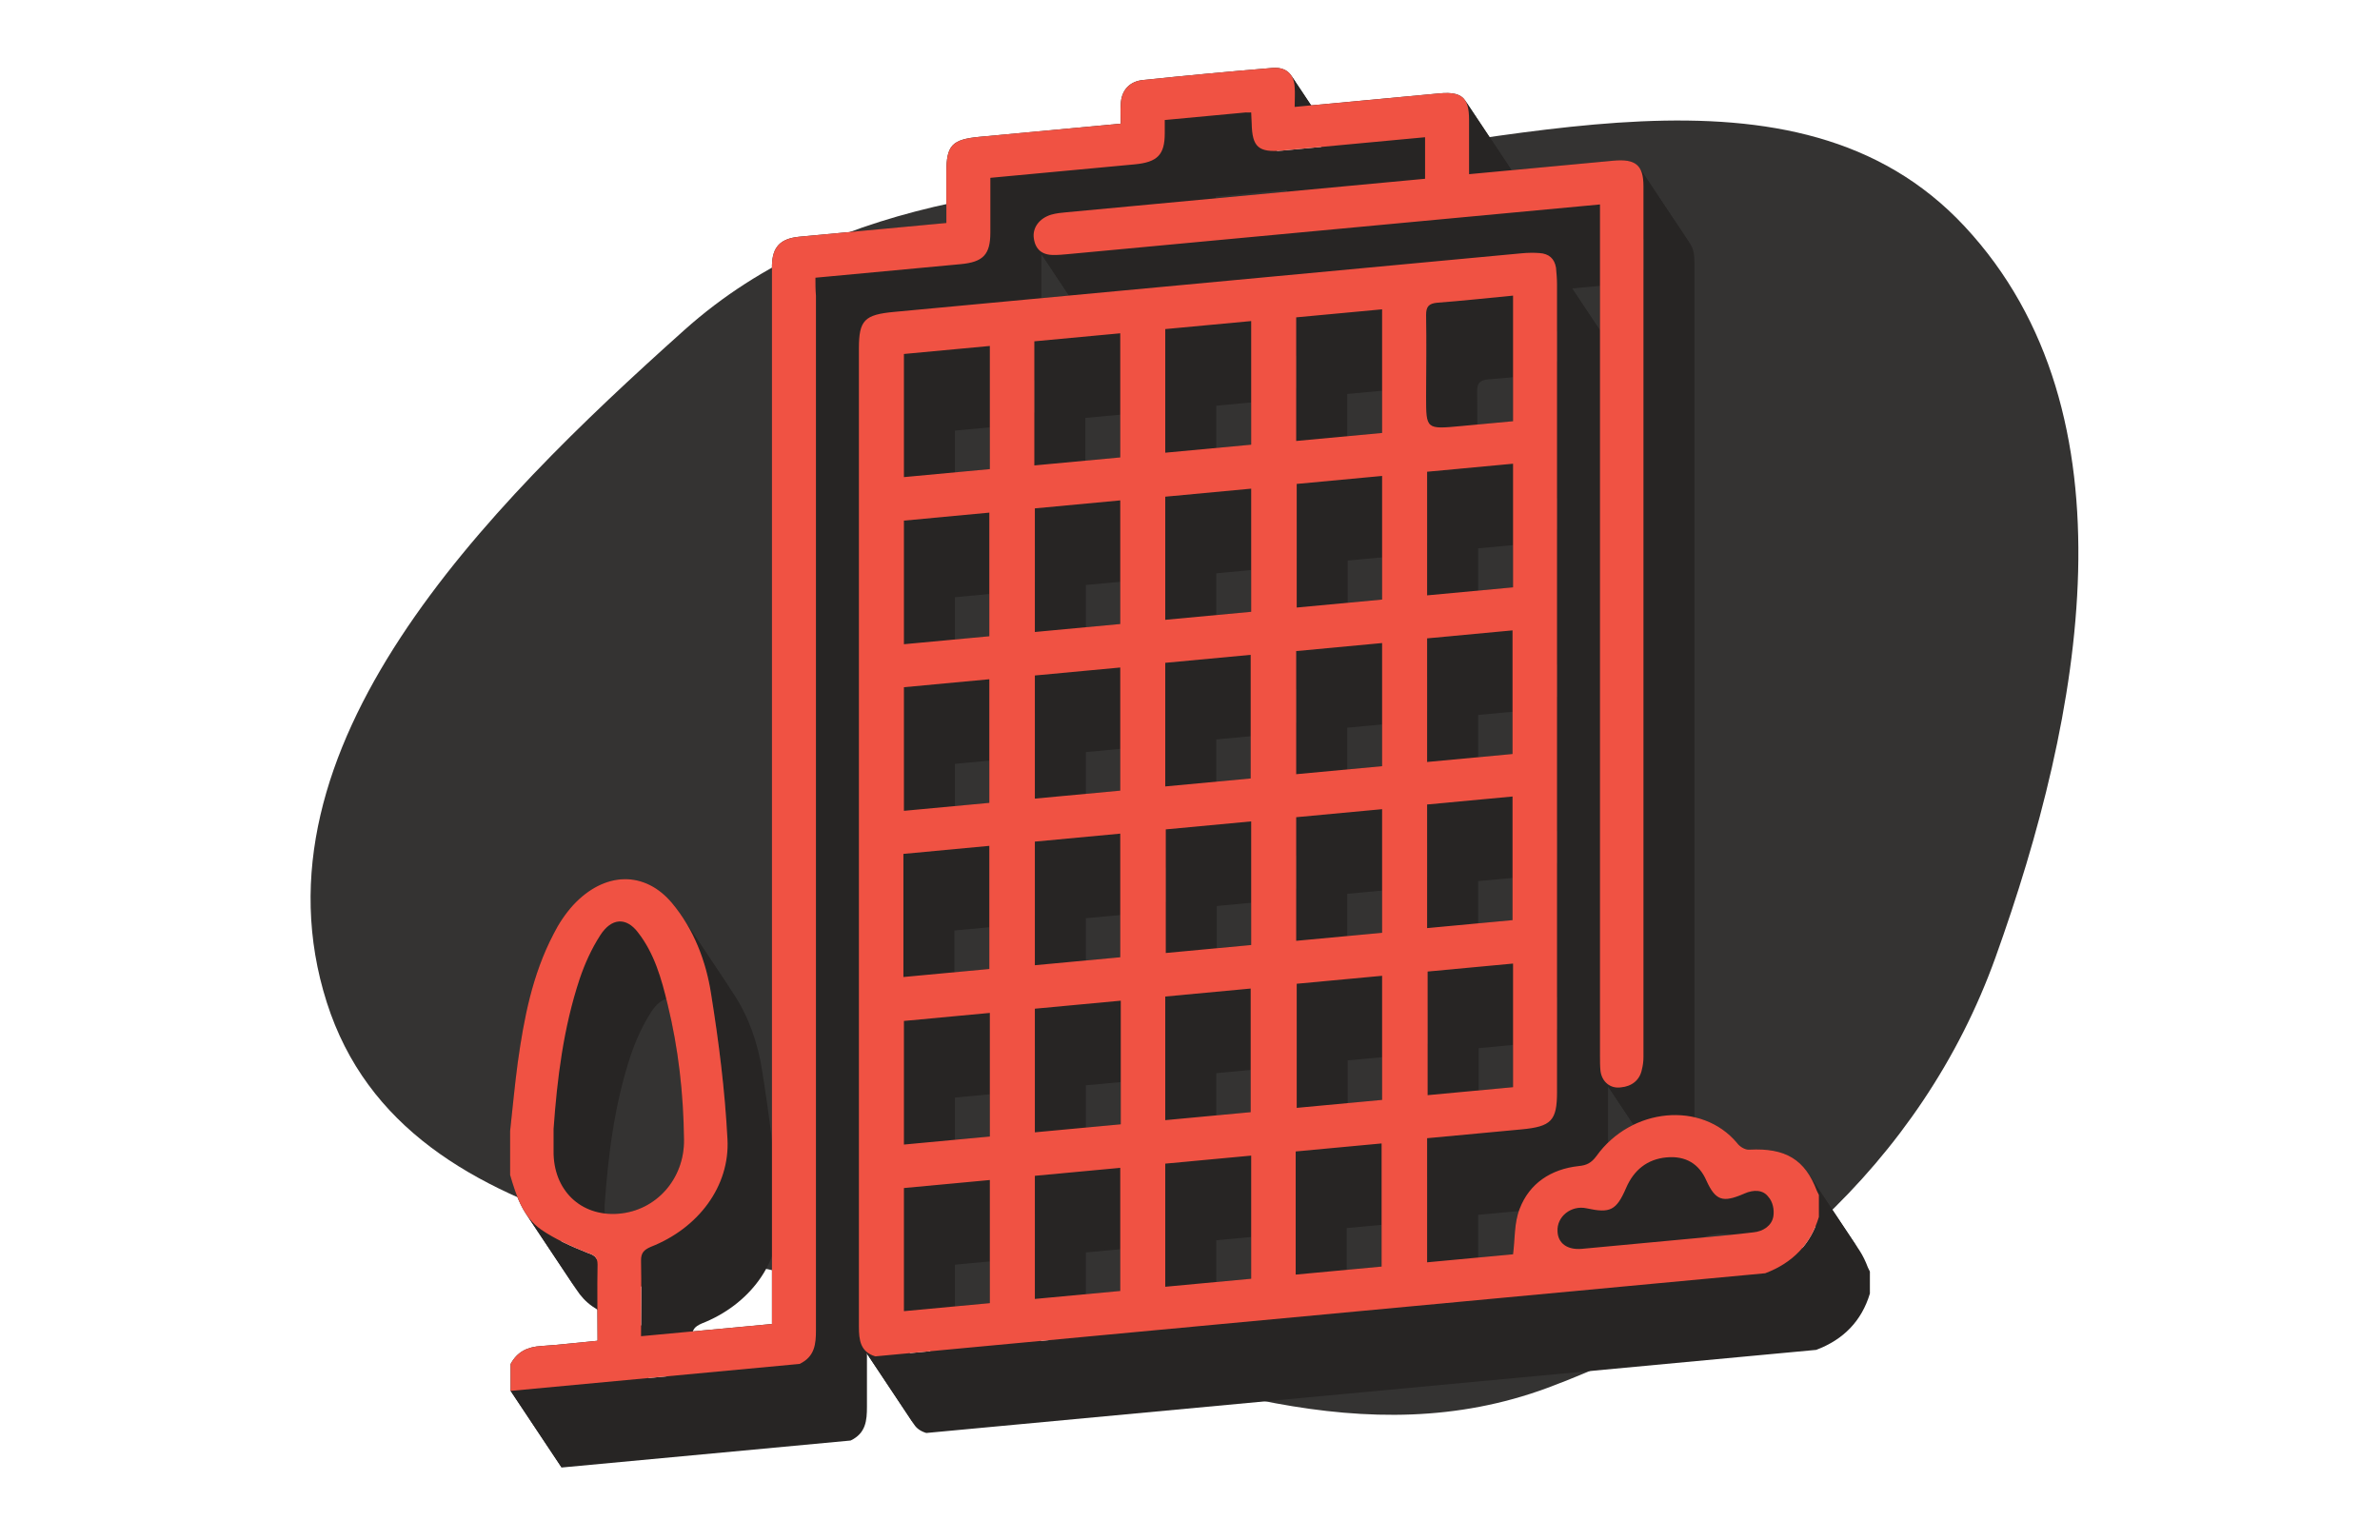 <svg width="170" height="110" viewBox="0 0 170 110" fill="none" xmlns="http://www.w3.org/2000/svg">
<path fill-rule="evenodd" clip-rule="evenodd" d="M89.957 11.978C107.624 10.546 128.235 3.193 140.327 16.171C152.818 29.577 148.729 51.152 142.533 68.406C137.27 83.064 125.119 93.759 110.526 99.158C97.619 103.933 84.669 98.813 71.547 94.668C53.681 89.023 29.042 89.483 23.342 71.614C17.545 53.438 34.668 36.304 48.874 23.586C60.034 13.595 75.035 13.188 89.957 11.978Z" fill="#343332"/>
<path fill-rule="evenodd" clip-rule="evenodd" d="M129.199 83.898C128.33 82.546 127.027 82.026 124.952 82.136C124.66 82.163 124.258 81.921 124.075 81.659C121.554 78.648 116.513 79.119 114.029 82.597C113.664 83.085 113.335 83.256 112.75 83.31C110.778 83.529 109.243 84.546 108.549 86.356C108.147 87.371 108.22 88.481 108.074 89.612C106.175 89.789 104.056 89.987 101.937 90.185L105.58 95.659C107.699 95.461 109.818 95.263 111.718 95.086C111.864 93.955 111.791 92.845 112.193 91.83C112.887 90.019 114.421 89.004 116.394 88.784C116.978 88.73 117.307 88.559 117.672 88.072C120.156 84.593 125.198 84.122 127.719 87.133C127.901 87.395 128.303 87.637 128.595 87.61C130.67 87.5 131.974 88.02 132.842 89.373L129.199 83.898Z" fill="#272524"/>
<path fill-rule="evenodd" clip-rule="evenodd" d="M101.937 90.185C101.937 87.218 101.937 84.285 101.937 81.318C104.239 81.103 106.467 80.895 108.659 80.69C110.814 80.489 111.216 80.068 111.216 78.008C111.216 58.774 111.216 39.574 111.216 20.339C111.216 19.92 111.18 19.54 111.143 19.124C111.108 18.915 111.043 18.738 110.949 18.591L114.593 24.066C114.686 24.212 114.751 24.389 114.786 24.598C114.823 25.014 114.859 25.394 114.859 25.813C114.859 45.048 114.859 64.248 114.859 83.482C114.859 85.541 114.458 85.963 112.302 86.164C110.11 86.369 107.882 86.577 105.58 86.792C105.58 89.759 105.58 92.692 105.58 95.659L101.937 90.185Z" fill="#272524"/>
<path fill-rule="evenodd" clip-rule="evenodd" d="M110.949 18.591C110.75 18.281 110.421 18.111 109.974 18.081C109.572 18.049 109.134 18.055 108.696 18.096C93.754 19.492 78.813 20.887 63.871 22.283C61.753 22.481 61.351 22.867 61.351 24.892C61.351 32.572 61.351 40.252 61.351 47.931C61.351 63.536 61.351 79.174 61.351 94.779C61.351 95.365 61.39 95.898 61.651 96.299L65.294 101.773C65.034 101.372 64.994 100.839 64.994 100.253C64.994 84.648 64.994 69.01 64.994 53.406C64.994 45.726 64.994 38.046 64.994 30.366C64.994 28.341 65.396 27.955 67.515 27.757C82.456 26.361 97.398 24.966 112.339 23.57C112.777 23.529 113.216 23.523 113.618 23.555C114.065 23.585 114.394 23.755 114.593 24.066L110.949 18.591Z" fill="#272524"/>
<path fill-rule="evenodd" clip-rule="evenodd" d="M61.651 96.299C61.824 96.567 62.096 96.776 62.52 96.904C83.708 94.925 104.896 92.946 126.085 90.967C128.057 90.224 129.336 88.883 129.921 86.943C129.921 86.419 129.921 85.896 129.921 85.372C129.884 85.271 129.811 85.173 129.774 85.072C129.606 84.626 129.416 84.237 129.199 83.898L132.843 89.373C133.06 89.71 133.25 90.1 133.418 90.546C133.454 90.647 133.527 90.745 133.564 90.846C133.564 91.37 133.564 91.893 133.564 92.417C132.979 94.357 131.701 95.698 129.728 96.441C108.54 98.42 87.351 100.399 66.163 102.378C65.739 102.25 65.468 102.041 65.294 101.773L61.651 96.299Z" fill="#272524"/>
<path fill-rule="evenodd" clip-rule="evenodd" d="M98.723 22.1C98.723 25.067 98.723 27.964 98.723 30.932C96.677 31.123 94.631 31.314 92.585 31.505L96.229 36.979C98.274 36.788 100.32 36.597 102.366 36.406C102.366 33.438 102.366 30.541 102.366 27.574L98.723 22.1Z" fill="#272524"/>
<path fill-rule="evenodd" clip-rule="evenodd" d="M92.585 31.505C92.585 28.538 92.585 25.64 92.585 22.673C94.595 22.485 96.604 22.298 98.723 22.1L102.366 27.574C100.247 27.772 98.238 27.959 96.229 28.147C96.229 31.114 96.229 34.012 96.229 36.979L92.585 31.505Z" fill="#272524"/>
<path fill-rule="evenodd" clip-rule="evenodd" d="M98.722 34.003C98.722 36.971 98.722 39.868 98.722 42.835C96.677 43.026 94.668 43.214 92.622 43.405L96.265 48.879C98.311 48.688 100.32 48.5 102.366 48.309C102.366 45.342 102.366 42.445 102.366 39.477L98.722 34.003Z" fill="#272524"/>
<path fill-rule="evenodd" clip-rule="evenodd" d="M92.622 43.405C92.622 40.473 92.622 37.54 92.622 34.573C94.668 34.382 96.677 34.194 98.722 34.003L102.366 39.477C100.32 39.669 98.311 39.856 96.265 40.047C96.265 43.014 96.265 45.947 96.265 48.879L92.622 43.405Z" fill="#272524"/>
<path fill-rule="evenodd" clip-rule="evenodd" d="M73.918 57.056C73.918 54.158 73.918 51.226 73.918 48.259C75.927 48.071 77.936 47.884 80.018 47.689L83.662 53.163C81.579 53.358 79.57 53.545 77.561 53.733C77.561 56.7 77.561 59.632 77.561 62.53L73.918 57.056Z" fill="#272524"/>
<path fill-rule="evenodd" clip-rule="evenodd" d="M80.018 47.689C80.018 50.656 80.018 53.554 80.018 56.486C78.009 56.674 76 56.861 73.918 57.056L77.561 62.53C79.643 62.335 81.652 62.148 83.662 61.96C83.662 59.028 83.662 56.13 83.662 53.163L80.018 47.689Z" fill="#272524"/>
<path fill-rule="evenodd" clip-rule="evenodd" d="M80.018 59.558C80.018 62.49 80.018 65.423 80.018 68.39C77.973 68.581 75.963 68.769 73.918 68.96L77.561 74.434C79.607 74.243 81.616 74.055 83.662 73.864C83.662 70.897 83.662 67.964 83.662 65.032L80.018 59.558Z" fill="#272524"/>
<path fill-rule="evenodd" clip-rule="evenodd" d="M73.918 68.96C73.918 65.992 73.918 63.095 73.918 60.128C75.963 59.937 77.936 59.752 80.018 59.558L83.662 65.032C81.579 65.226 79.607 65.411 77.561 65.602C77.561 68.569 77.561 71.466 77.561 74.434L73.918 68.96Z" fill="#272524"/>
<path fill-rule="evenodd" clip-rule="evenodd" d="M73.918 45.152C73.918 42.255 73.918 39.322 73.918 36.32C75.963 36.129 77.936 35.945 80.018 35.75L83.662 41.224C81.579 41.419 79.607 41.603 77.561 41.794C77.561 44.796 77.561 47.729 77.561 50.626L73.918 45.152Z" fill="#272524"/>
<path fill-rule="evenodd" clip-rule="evenodd" d="M80.018 35.75C80.018 38.683 80.018 41.615 80.018 44.582C78.009 44.77 76 44.958 73.918 45.152L77.561 50.626C79.643 50.432 81.652 50.244 83.662 50.056C83.662 47.089 83.662 44.157 83.662 41.224L80.018 35.75Z" fill="#272524"/>
<path fill-rule="evenodd" clip-rule="evenodd" d="M70.666 36.624C70.666 39.556 70.666 42.453 70.666 45.456C68.621 45.647 66.611 45.834 64.566 46.025L68.209 51.499C70.255 51.308 72.264 51.121 74.31 50.93C74.31 47.928 74.31 45.03 74.31 42.098L70.666 36.624Z" fill="#272524"/>
<path fill-rule="evenodd" clip-rule="evenodd" d="M64.566 46.025C64.566 43.093 64.566 40.161 64.566 37.194C66.611 37.002 68.621 36.815 70.666 36.624L74.31 42.098C72.264 42.289 70.255 42.477 68.209 42.668C68.209 45.635 68.209 48.567 68.209 51.499L64.566 46.025Z" fill="#272524"/>
<path fill-rule="evenodd" clip-rule="evenodd" d="M70.703 72.367C70.703 75.334 70.703 78.231 70.703 81.198C68.621 81.393 66.648 81.577 64.566 81.772L68.209 87.246C70.291 87.051 72.264 86.867 74.346 86.672C74.346 83.705 74.346 80.808 74.346 77.841L70.703 72.367Z" fill="#272524"/>
<path fill-rule="evenodd" clip-rule="evenodd" d="M64.566 81.772C64.566 78.805 64.566 75.907 64.566 72.94C66.611 72.749 68.621 72.561 70.703 72.367L74.346 77.841C72.264 78.035 70.255 78.223 68.209 78.414C68.209 81.381 68.209 84.278 68.209 87.246L64.566 81.772Z" fill="#272524"/>
<path fill-rule="evenodd" clip-rule="evenodd" d="M70.666 48.528C70.666 51.53 70.666 54.392 70.666 57.359C68.621 57.551 66.611 57.738 64.566 57.929L68.209 63.403C70.255 63.212 72.264 63.025 74.31 62.834C74.31 59.866 74.31 57.004 74.31 54.002L70.666 48.528Z" fill="#272524"/>
<path fill-rule="evenodd" clip-rule="evenodd" d="M64.566 57.929C64.566 54.997 64.566 52.1 64.566 49.097C66.575 48.91 68.621 48.719 70.666 48.528L74.31 54.002C72.264 54.193 70.218 54.384 68.209 54.572C68.209 57.574 68.209 60.471 68.209 63.403L64.566 57.929Z" fill="#272524"/>
<path fill-rule="evenodd" clip-rule="evenodd" d="M70.666 60.431C70.666 63.364 70.666 66.261 70.666 69.228C68.657 69.416 66.648 69.604 64.529 69.802L68.172 75.276C70.291 75.078 72.301 74.89 74.31 74.702C74.31 71.735 74.31 68.838 74.31 65.905L70.666 60.431Z" fill="#272524"/>
<path fill-rule="evenodd" clip-rule="evenodd" d="M64.529 69.802C64.529 66.869 64.529 63.972 64.529 61.005C66.575 60.814 68.584 60.626 70.666 60.431L74.31 65.905C72.228 66.1 70.218 66.288 68.172 66.479C68.172 69.446 68.172 72.343 68.172 75.276L64.529 69.802Z" fill="#272524"/>
<path fill-rule="evenodd" clip-rule="evenodd" d="M64.566 93.675C64.566 90.743 64.566 87.846 64.566 84.879C66.575 84.691 68.584 84.503 70.703 84.305L74.346 89.779C72.227 89.977 70.218 90.165 68.209 90.353C68.209 93.32 68.209 96.217 68.209 99.15L64.566 93.675Z" fill="#272524"/>
<path fill-rule="evenodd" clip-rule="evenodd" d="M70.703 84.305C70.703 87.238 70.703 90.135 70.703 93.102C68.657 93.293 66.611 93.484 64.566 93.675L68.209 99.15C70.255 98.958 72.3 98.767 74.346 98.576C74.346 95.609 74.346 92.712 74.346 89.779L70.703 84.305Z" fill="#272524"/>
<path fill-rule="evenodd" clip-rule="evenodd" d="M64.566 34.087C64.566 31.189 64.566 28.257 64.566 25.29C66.575 25.102 68.584 24.915 70.703 24.717L74.346 30.191C72.227 30.389 70.218 30.576 68.209 30.764C68.209 33.731 68.209 36.663 68.209 39.561L64.566 34.087Z" fill="#272524"/>
<path fill-rule="evenodd" clip-rule="evenodd" d="M70.703 24.717C70.703 27.684 70.703 30.547 70.703 33.514C68.657 33.705 66.648 33.892 64.566 34.087L68.209 39.561C70.291 39.367 72.3 39.179 74.346 38.988C74.346 36.02 74.346 33.158 74.346 30.191L70.703 24.717Z" fill="#272524"/>
<path fill-rule="evenodd" clip-rule="evenodd" d="M80.018 23.812C80.018 26.779 80.018 29.677 80.018 32.679C77.972 32.87 75.963 33.057 73.881 33.252L77.524 38.726C79.607 38.531 81.616 38.344 83.662 38.153C83.662 35.151 83.662 32.253 83.662 29.286L80.018 23.812Z" fill="#272524"/>
<path fill-rule="evenodd" clip-rule="evenodd" d="M73.881 33.252C73.881 30.285 73.881 27.387 73.881 24.385C75.963 24.191 77.972 24.003 80.018 23.812L83.662 29.286C81.616 29.477 79.607 29.665 77.524 29.859C77.524 32.861 77.524 35.759 77.524 38.726L73.881 33.252Z" fill="#272524"/>
<path fill-rule="evenodd" clip-rule="evenodd" d="M73.918 92.802C73.918 89.905 73.918 86.972 73.918 84.005C76 83.811 77.973 83.626 80.018 83.435L83.662 88.909C81.616 89.1 79.643 89.285 77.561 89.479C77.561 92.446 77.561 95.379 77.561 98.276L73.918 92.802Z" fill="#272524"/>
<path fill-rule="evenodd" clip-rule="evenodd" d="M80.018 83.435C80.018 86.368 80.018 89.265 80.018 92.232C78.009 92.42 76 92.608 73.918 92.802L77.561 98.276C79.643 98.082 81.652 97.894 83.662 97.706C83.662 94.739 83.662 91.842 83.662 88.909L80.018 83.435Z" fill="#272524"/>
<path fill-rule="evenodd" clip-rule="evenodd" d="M73.918 80.898C73.918 77.931 73.918 75.034 73.918 72.066C75.963 71.875 77.973 71.688 80.055 71.493L83.698 76.967C81.616 77.162 79.607 77.349 77.561 77.54C77.561 80.508 77.561 83.405 77.561 86.372L73.918 80.898Z" fill="#272524"/>
<path fill-rule="evenodd" clip-rule="evenodd" d="M80.055 71.493C80.055 74.46 80.055 77.358 80.055 80.325C78.009 80.516 76 80.704 73.918 80.898L77.561 86.372C79.643 86.178 81.652 85.99 83.698 85.799C83.698 82.832 83.698 79.934 83.698 76.967L80.055 71.493Z" fill="#272524"/>
<path fill-rule="evenodd" clip-rule="evenodd" d="M89.37 34.912C89.37 37.809 89.37 40.707 89.37 43.709C87.398 43.893 85.352 44.084 83.233 44.282L86.876 49.756C88.995 49.558 91.041 49.367 93.014 49.183C93.014 46.181 93.014 43.283 93.014 40.386L89.37 34.912Z" fill="#272524"/>
<path fill-rule="evenodd" clip-rule="evenodd" d="M83.233 44.282C83.233 41.315 83.233 38.452 83.233 35.485C85.242 35.297 87.288 35.106 89.37 34.912L93.014 40.386C90.931 40.58 88.886 40.772 86.876 40.959C86.876 43.926 86.876 46.789 86.876 49.756L83.233 44.282Z" fill="#272524"/>
<path fill-rule="evenodd" clip-rule="evenodd" d="M83.233 56.186C83.233 53.254 83.233 50.356 83.233 47.354C85.242 47.166 87.252 46.979 89.334 46.784L92.977 52.258C90.895 52.453 88.886 52.64 86.876 52.828C86.876 55.83 86.876 58.728 86.876 61.66L83.233 56.186Z" fill="#272524"/>
<path fill-rule="evenodd" clip-rule="evenodd" d="M89.334 46.784C89.334 49.716 89.334 52.614 89.334 55.616C87.288 55.807 85.315 55.991 83.233 56.186L86.876 61.66C88.959 61.465 90.931 61.281 92.977 61.09C92.977 58.088 92.977 55.19 92.977 52.258L89.334 46.784Z" fill="#272524"/>
<path fill-rule="evenodd" clip-rule="evenodd" d="M89.37 58.684C89.37 61.652 89.37 64.549 89.37 67.516C87.325 67.707 85.315 67.895 83.269 68.086L86.913 73.56C88.959 73.369 90.968 73.181 93.014 72.99C93.014 70.023 93.014 67.126 93.014 64.158L89.37 58.684Z" fill="#272524"/>
<path fill-rule="evenodd" clip-rule="evenodd" d="M83.269 68.086C83.269 65.154 83.269 62.221 83.269 59.254C85.279 59.067 87.288 58.879 89.37 58.684L93.014 64.158C90.931 64.353 88.922 64.541 86.913 64.728C86.913 67.695 86.913 70.628 86.913 73.56L83.269 68.086Z" fill="#272524"/>
<path fill-rule="evenodd" clip-rule="evenodd" d="M89.334 70.626C89.334 73.559 89.334 76.491 89.334 79.458C87.288 79.649 85.279 79.837 83.233 80.028L86.876 85.502C88.922 85.311 90.931 85.123 92.977 84.932C92.977 81.965 92.977 79.033 92.977 76.1L89.334 70.626Z" fill="#272524"/>
<path fill-rule="evenodd" clip-rule="evenodd" d="M83.233 80.028C83.233 77.061 83.233 74.164 83.233 71.196C85.242 71.009 87.288 70.818 89.334 70.626L92.977 76.1C90.931 76.292 88.886 76.483 86.876 76.67C86.876 79.638 86.876 82.535 86.876 85.502L83.233 80.028Z" fill="#272524"/>
<path fill-rule="evenodd" clip-rule="evenodd" d="M83.233 91.932C83.233 89.035 83.233 86.102 83.233 83.135C85.242 82.947 87.252 82.76 89.37 82.562L93.014 88.036C90.895 88.234 88.886 88.421 86.876 88.609C86.876 91.576 86.876 94.509 86.876 97.406L83.233 91.932Z" fill="#272524"/>
<path fill-rule="evenodd" clip-rule="evenodd" d="M89.37 82.562C89.37 85.494 89.37 88.391 89.37 91.359C87.325 91.55 85.315 91.737 83.233 91.932L86.876 97.406C88.959 97.212 90.968 97.024 93.014 96.833C93.014 93.865 93.014 90.968 93.014 88.036L89.37 82.562Z" fill="#272524"/>
<path fill-rule="evenodd" clip-rule="evenodd" d="M83.233 32.343C83.233 29.411 83.233 26.514 83.233 23.511C85.242 23.324 87.252 23.136 89.37 22.938L93.014 28.412C90.895 28.61 88.886 28.798 86.876 28.985C86.876 31.988 86.876 34.885 86.876 37.817L83.233 32.343Z" fill="#272524"/>
<path fill-rule="evenodd" clip-rule="evenodd" d="M89.37 22.938C89.37 25.905 89.37 28.803 89.37 31.77C87.325 31.961 85.315 32.149 83.233 32.343L86.876 37.817C88.959 37.623 90.968 37.435 93.014 37.244C93.014 34.277 93.014 31.379 93.014 28.412L89.37 22.938Z" fill="#272524"/>
<path fill-rule="evenodd" clip-rule="evenodd" d="M92.548 91.062C92.548 88.129 92.548 85.232 92.548 82.265C94.594 82.074 96.603 81.886 98.686 81.692L102.329 87.166C100.247 87.36 98.238 87.548 96.192 87.739C96.192 90.706 96.192 93.603 96.192 96.536L92.548 91.062Z" fill="#272524"/>
<path fill-rule="evenodd" clip-rule="evenodd" d="M98.686 81.692C98.686 84.624 98.686 87.521 98.686 90.489C96.677 90.676 94.667 90.864 92.548 91.062L96.192 96.536C98.311 96.338 100.32 96.15 102.329 95.963C102.329 92.995 102.329 90.098 102.329 87.166L98.686 81.692Z" fill="#272524"/>
<path fill-rule="evenodd" clip-rule="evenodd" d="M92.622 79.151C92.622 76.219 92.622 73.287 92.622 70.284C94.668 70.094 96.677 69.906 98.722 69.715L102.366 75.189C100.32 75.38 98.311 75.567 96.265 75.758C96.265 78.761 96.265 81.693 96.265 84.625L92.622 79.151Z" fill="#272524"/>
<path fill-rule="evenodd" clip-rule="evenodd" d="M98.722 69.715C98.722 72.682 98.722 75.614 98.722 78.582C96.677 78.772 94.668 78.96 92.622 79.151L96.265 84.625C98.311 84.434 100.32 84.246 102.366 84.055C102.366 81.088 102.366 78.156 102.366 75.189L98.722 69.715Z" fill="#272524"/>
<path fill-rule="evenodd" clip-rule="evenodd" d="M92.585 67.216C92.585 64.284 92.585 61.351 92.585 58.384C94.631 58.193 96.604 58.009 98.723 57.811L102.366 63.285C100.247 63.483 98.274 63.667 96.229 63.858C96.229 66.825 96.229 69.758 96.229 72.69L92.585 67.216Z" fill="#272524"/>
<path fill-rule="evenodd" clip-rule="evenodd" d="M98.723 57.811C98.723 60.778 98.723 63.676 98.723 66.643C96.677 66.834 94.668 67.022 92.585 67.216L96.229 72.69C98.311 72.496 100.32 72.308 102.366 72.117C102.366 69.15 102.366 66.252 102.366 63.285L98.723 57.811Z" fill="#272524"/>
<path fill-rule="evenodd" clip-rule="evenodd" d="M92.585 55.312C92.585 52.38 92.585 49.483 92.585 46.516C94.595 46.328 96.604 46.14 98.723 45.942L102.366 51.416C100.247 51.614 98.238 51.802 96.229 51.989C96.229 54.957 96.229 57.854 96.229 60.786L92.585 55.312Z" fill="#272524"/>
<path fill-rule="evenodd" clip-rule="evenodd" d="M98.723 45.942C98.723 48.874 98.723 51.772 98.723 54.739C96.677 54.93 94.631 55.121 92.585 55.312L96.229 60.786C98.274 60.595 100.32 60.404 102.366 60.213C102.366 57.246 102.366 54.349 102.366 51.416L98.723 45.942Z" fill="#272524"/>
<path fill-rule="evenodd" clip-rule="evenodd" d="M108.074 21.122C108.074 24.159 108.074 27.021 108.074 30.093C106.832 30.209 105.59 30.325 104.348 30.441C102.957 30.571 102.345 30.628 102.076 30.242L105.719 35.717C105.988 36.102 106.6 36.045 107.992 35.915C109.234 35.799 110.476 35.683 111.718 35.567C111.718 32.495 111.718 29.633 111.718 26.596L108.074 21.122Z" fill="#272524"/>
<path fill-rule="evenodd" clip-rule="evenodd" d="M102.076 30.242C101.865 29.94 101.865 29.363 101.865 28.334C101.865 26.414 101.901 24.456 101.865 22.504C101.865 21.911 102.047 21.684 102.668 21.627C104.422 21.498 106.175 21.299 108.075 21.122L111.718 26.596C109.819 26.773 108.065 26.972 106.312 27.101C105.69 27.159 105.508 27.385 105.508 27.978C105.544 29.93 105.508 31.888 105.508 33.808C105.508 34.837 105.508 35.414 105.719 35.717L102.076 30.242Z" fill="#272524"/>
<path fill-rule="evenodd" clip-rule="evenodd" d="M108.074 33.13C108.074 36.062 108.074 38.995 108.074 41.962C106.029 42.153 104.019 42.34 101.937 42.535L105.58 48.009C107.663 47.815 109.672 47.627 111.718 47.436C111.718 44.468 111.718 41.536 111.718 38.604L108.074 33.13Z" fill="#272524"/>
<path fill-rule="evenodd" clip-rule="evenodd" d="M101.937 42.535C101.937 39.568 101.937 36.67 101.937 33.703C103.983 33.512 105.992 33.324 108.074 33.13L111.718 38.604C109.635 38.798 107.626 38.986 105.58 39.177C105.58 42.144 105.58 45.042 105.58 48.009L101.937 42.535Z" fill="#272524"/>
<path fill-rule="evenodd" clip-rule="evenodd" d="M108.038 45.037C108.038 47.969 108.038 50.867 108.038 53.869C106.029 54.057 103.983 54.248 101.937 54.439L105.58 59.913C107.626 59.722 109.672 59.531 111.681 59.343C111.681 56.341 111.681 53.444 111.681 50.511L108.038 45.037Z" fill="#272524"/>
<path fill-rule="evenodd" clip-rule="evenodd" d="M101.937 54.439C101.937 51.472 101.937 48.574 101.937 45.607C103.983 45.416 105.992 45.228 108.038 45.037L111.681 50.511C109.635 50.702 107.626 50.89 105.58 51.081C105.58 54.048 105.58 56.946 105.58 59.913L101.937 54.439Z" fill="#272524"/>
<path fill-rule="evenodd" clip-rule="evenodd" d="M108.038 56.906C108.038 59.838 108.038 62.771 108.038 65.738C106.029 65.925 103.983 66.117 101.937 66.308L105.58 71.782C107.626 71.591 109.672 71.4 111.681 71.212C111.681 68.245 111.681 65.312 111.681 62.38L108.038 56.906Z" fill="#272524"/>
<path fill-rule="evenodd" clip-rule="evenodd" d="M101.937 66.308C101.937 63.376 101.937 60.478 101.937 57.476C104.019 57.281 105.992 57.097 108.038 56.906L111.681 62.38C109.635 62.571 107.663 62.755 105.58 62.95C105.58 65.952 105.58 68.85 105.58 71.782L101.937 66.308Z" fill="#272524"/>
<path fill-rule="evenodd" clip-rule="evenodd" d="M108.075 68.841C108.075 71.808 108.075 74.706 108.075 77.673C106.029 77.864 104.056 78.048 101.974 78.243L105.617 83.717C107.7 83.522 109.672 83.338 111.718 83.147C111.718 80.18 111.718 77.282 111.718 74.315L108.075 68.841Z" fill="#272524"/>
<path fill-rule="evenodd" clip-rule="evenodd" d="M101.974 78.243C101.974 75.346 101.974 72.448 101.974 69.411C104.02 69.22 106.029 69.032 108.075 68.841L111.718 74.315C109.672 74.506 107.663 74.694 105.617 74.885C105.617 77.922 105.617 80.82 105.617 83.717L101.974 78.243Z" fill="#272524"/>
<path fill-rule="evenodd" clip-rule="evenodd" d="M111.471 88.677C111.34 88.488 111.265 88.255 111.253 87.988C111.18 86.913 112.239 86.081 113.335 86.328C115.016 86.694 115.454 86.479 116.148 84.878C116.696 83.605 117.646 82.818 119.034 82.689C120.172 82.582 121.016 82.973 121.565 83.764L125.208 89.238C124.659 88.447 123.816 88.056 122.677 88.163C121.289 88.292 120.339 89.079 119.791 90.352C119.097 91.953 118.659 92.168 116.978 91.802C115.883 91.555 114.823 92.387 114.896 93.462C114.908 93.729 114.983 93.962 115.115 94.151L111.471 88.677Z" fill="#272524"/>
<path fill-rule="evenodd" clip-rule="evenodd" d="M121.565 83.764C121.685 83.938 121.791 84.131 121.883 84.343C122.002 84.602 122.115 84.819 122.231 84.998L125.874 90.472C125.759 90.293 125.645 90.076 125.527 89.817C125.435 89.605 125.328 89.412 125.208 89.238L121.565 83.764Z" fill="#272524"/>
<path fill-rule="evenodd" clip-rule="evenodd" d="M122.231 84.998C122.759 85.814 123.329 85.824 124.587 85.277C125.281 84.968 125.939 85.011 126.304 85.501L129.947 90.974C129.582 90.485 128.924 90.442 128.23 90.751C126.972 91.298 126.402 91.287 125.875 90.472L122.231 84.998Z" fill="#272524"/>
<path fill-rule="evenodd" clip-rule="evenodd" d="M126.304 85.5C126.343 85.543 126.379 85.589 126.413 85.637L130.056 91.111C130.023 91.062 129.986 91.017 129.947 90.974L126.304 85.5Z" fill="#272524"/>
<path fill-rule="evenodd" clip-rule="evenodd" d="M126.413 85.637C126.656 85.992 126.733 86.492 126.669 86.898C126.559 87.571 125.938 87.978 125.244 88.043C123.966 88.198 122.687 88.317 121.408 88.436C120.605 88.511 119.838 88.583 119.034 88.658C117.025 88.846 115.015 89.033 113.006 89.221C112.286 89.288 111.751 89.08 111.471 88.677L115.115 94.151C115.394 94.554 115.929 94.762 116.649 94.695C118.659 94.507 120.668 94.32 122.677 94.132C123.481 94.057 124.248 93.985 125.052 93.91C126.33 93.791 127.609 93.671 128.888 93.517C129.582 93.452 130.203 93.045 130.312 92.372C130.377 91.966 130.299 91.466 130.056 91.111L126.413 85.637Z" fill="#272524"/>
<path fill-rule="evenodd" clip-rule="evenodd" d="M89.371 8.032C89.371 8.312 89.407 8.553 89.407 8.832C89.422 9.501 89.501 9.968 89.702 10.278L93.346 15.752C93.144 15.442 93.065 14.975 93.05 14.306C93.05 14.027 93.014 13.786 93.014 13.506L89.371 8.032Z" fill="#272524"/>
<path fill-rule="evenodd" clip-rule="evenodd" d="M89.702 10.278C90.005 10.742 90.583 10.851 91.635 10.753C94.704 10.466 97.773 10.18 100.841 9.893C101.17 9.863 101.499 9.832 101.791 9.805L105.435 15.279C105.142 15.306 104.813 15.337 104.485 15.367C101.416 15.654 98.347 15.941 95.279 16.227C94.227 16.325 93.648 16.216 93.346 15.752L89.702 10.278Z" fill="#272524"/>
<path fill-rule="evenodd" clip-rule="evenodd" d="M101.791 9.805C101.791 10.852 101.791 11.759 101.791 12.772C101.389 12.809 101.024 12.844 100.659 12.878C92.512 13.639 84.329 14.403 76.183 15.164C75.817 15.198 75.452 15.232 75.087 15.336C74.246 15.589 73.735 16.265 73.844 17.023C73.88 17.276 73.952 17.491 74.062 17.665L77.705 23.139C77.595 22.965 77.523 22.75 77.488 22.497C77.378 21.739 77.89 21.063 78.73 20.81C79.095 20.706 79.461 20.672 79.826 20.638C87.972 19.877 96.156 19.113 104.302 18.352C104.667 18.317 105.033 18.283 105.435 18.246C105.435 17.233 105.435 16.326 105.435 15.279L101.791 9.805Z" fill="#272524"/>
<path fill-rule="evenodd" clip-rule="evenodd" d="M74.062 17.665C74.295 18.035 74.698 18.222 75.269 18.216C75.598 18.22 75.927 18.19 76.255 18.159C88.53 17.013 100.805 15.866 113.043 14.723C113.444 14.686 113.81 14.651 114.285 14.607L117.928 20.081C117.453 20.125 117.088 20.16 116.686 20.197C104.448 21.34 92.173 22.487 79.899 23.633C79.57 23.664 79.241 23.694 78.912 23.69C78.341 23.696 77.939 23.509 77.705 23.139L74.062 17.665Z" fill="#272524"/>
<path fill-rule="evenodd" clip-rule="evenodd" d="M114.285 14.607C114.285 15.096 114.285 15.445 114.285 15.829C114.285 35.692 114.285 55.555 114.285 75.418C114.285 75.802 114.285 76.186 114.322 76.531C114.354 76.759 114.43 76.963 114.541 77.135L118.184 82.609C118.073 82.437 117.998 82.233 117.965 82.005C117.928 81.66 117.928 81.276 117.928 80.892C117.928 61.029 117.928 41.166 117.928 21.303C117.928 20.919 117.928 20.57 117.928 20.081L114.285 14.607Z" fill="#272524"/>
<path fill-rule="evenodd" clip-rule="evenodd" d="M114.54 77.135C114.798 77.536 115.246 77.761 115.783 77.686C116.55 77.615 117.134 77.176 117.28 76.394C117.353 76.108 117.39 75.826 117.39 75.511C117.39 54.776 117.39 34.04 117.39 13.305C117.39 12.734 117.311 12.312 117.125 12.017L120.768 17.491C120.954 17.786 121.033 18.208 121.033 18.779C121.033 39.514 121.033 60.25 121.033 80.986C121.033 81.3 120.997 81.582 120.924 81.868C120.778 82.65 120.193 83.089 119.426 83.16C118.889 83.235 118.441 83.01 118.184 82.609L114.54 77.135Z" fill="#272524"/>
<path fill-rule="evenodd" clip-rule="evenodd" d="M117.125 12.017C116.821 11.534 116.232 11.388 115.235 11.481C112.97 11.693 110.742 11.901 108.477 12.113C107.344 12.218 106.175 12.327 104.933 12.443L108.576 17.917C109.818 17.801 110.987 17.692 112.12 17.587C114.385 17.375 116.613 17.167 118.878 16.955C119.875 16.862 120.464 17.008 120.768 17.491L117.125 12.017Z" fill="#272524"/>
<path fill-rule="evenodd" clip-rule="evenodd" d="M104.933 12.444C104.933 11.082 104.933 9.825 104.933 8.534C104.933 7.919 104.851 7.475 104.65 7.172L108.293 12.646C108.494 12.949 108.576 13.393 108.576 14.008C108.576 15.299 108.576 16.556 108.576 17.918L104.933 12.444Z" fill="#272524"/>
<path fill-rule="evenodd" clip-rule="evenodd" d="M104.65 7.172C104.348 6.717 103.779 6.582 102.814 6.672C99.709 6.962 96.604 7.252 93.499 7.542C93.17 7.573 92.841 7.603 92.476 7.638L96.119 13.112C96.484 13.077 96.813 13.047 97.142 13.016C100.247 12.726 103.352 12.436 106.457 12.146C107.422 12.056 107.992 12.191 108.293 12.646L104.65 7.172Z" fill="#272524"/>
<path fill-rule="evenodd" clip-rule="evenodd" d="M92.475 7.638C92.475 7.079 92.512 6.657 92.475 6.241C92.462 5.903 92.378 5.617 92.23 5.394L95.873 10.867C96.022 11.091 96.106 11.377 96.119 11.715C96.155 12.131 96.119 12.553 96.119 13.112L92.475 7.638Z" fill="#272524"/>
<path fill-rule="evenodd" clip-rule="evenodd" d="M92.23 5.393C91.966 4.996 91.5 4.796 90.868 4.855C87.8 5.107 84.731 5.394 81.662 5.715C80.676 5.807 80.091 6.455 80.055 7.436C80.019 7.894 80.055 8.344 80.055 8.833C76.621 9.153 73.297 9.464 69.972 9.774C68 9.959 67.598 10.38 67.598 12.3C67.598 13.487 67.598 14.674 67.598 15.931C67.159 15.972 66.831 16.002 66.502 16.033C63.36 16.326 60.218 16.62 57.113 16.91C55.725 17.04 55.177 17.649 55.141 18.944C55.141 19.224 55.141 19.538 55.141 19.817C55.141 44.323 55.141 68.793 55.141 93.299C55.141 93.683 55.141 94.102 55.141 94.591C53.497 94.744 51.999 94.884 50.501 95.024C48.967 95.168 47.432 95.311 45.788 95.464L49.432 100.938C51.076 100.785 52.61 100.641 54.144 100.498C55.642 100.358 57.14 100.218 58.784 100.065C58.784 99.576 58.784 99.157 58.784 98.773C58.784 74.267 58.784 49.797 58.784 25.291C58.784 25.012 58.784 24.698 58.784 24.418C58.82 23.123 59.368 22.514 60.757 22.384C63.862 22.094 67.003 21.8 70.145 21.507C70.474 21.476 70.803 21.445 71.241 21.405C71.241 20.148 71.241 18.961 71.241 17.774C71.241 15.854 71.643 15.433 73.616 15.248C76.94 14.938 80.264 14.627 83.698 14.307C83.698 13.818 83.662 13.367 83.698 12.91C83.735 11.929 84.319 11.281 85.306 11.189C88.374 10.868 91.443 10.581 94.512 10.329C95.143 10.271 95.61 10.47 95.873 10.867L92.23 5.393Z" fill="#272524"/>
<path fill-rule="evenodd" clip-rule="evenodd" d="M45.788 95.464C45.788 93.579 45.825 91.796 45.788 90.054C45.788 89.53 45.971 89.303 46.483 89.081C49.88 87.751 52.145 84.747 51.962 81.378C51.78 77.904 51.341 74.419 50.793 71.015C50.494 69.068 49.85 67.2 48.782 65.572L52.426 71.046C53.493 72.674 54.137 74.542 54.437 76.489C54.984 79.893 55.423 83.378 55.606 86.852C55.788 90.221 53.523 93.225 50.126 94.555C49.614 94.777 49.432 95.004 49.432 95.528C49.468 97.27 49.432 99.053 49.432 100.938L45.788 95.464Z" fill="#272524"/>
<path fill-rule="evenodd" clip-rule="evenodd" d="M48.782 65.572C48.548 65.215 48.293 64.869 48.017 64.537C46.081 62.204 43.194 62.229 40.93 64.675C40.382 65.285 39.907 65.993 39.541 66.725C38.007 69.661 37.422 72.787 36.984 75.9C36.765 77.526 36.619 79.146 36.436 80.804C36.436 81.851 36.436 82.898 36.436 83.945C36.717 84.902 37.012 85.858 37.533 86.664L41.177 92.138C40.656 91.332 40.36 90.376 40.08 89.419C40.08 88.372 40.08 87.325 40.08 86.278C40.262 84.62 40.408 83 40.627 81.374C41.066 78.261 41.65 75.135 43.185 72.199C43.55 71.466 44.025 70.759 44.573 70.149C46.838 67.703 49.724 67.678 51.66 70.011C51.936 70.343 52.191 70.689 52.425 71.046L48.782 65.572Z" fill="#272524"/>
<path fill-rule="evenodd" clip-rule="evenodd" d="M37.533 86.664C37.827 87.117 38.191 87.524 38.665 87.856C39.651 88.532 40.82 89.051 41.953 89.504C42.237 89.603 42.443 89.684 42.563 89.854L46.206 95.328C46.087 95.159 45.881 95.077 45.596 94.978C44.463 94.525 43.294 94.006 42.308 93.33C41.834 92.998 41.47 92.591 41.177 92.138L37.533 86.664Z" fill="#272524"/>
<path fill-rule="evenodd" clip-rule="evenodd" d="M42.562 89.854C42.642 89.968 42.683 90.12 42.683 90.344C42.646 92.127 42.683 93.869 42.683 95.789C41.295 95.919 39.98 96.077 38.664 96.165C37.678 96.222 36.947 96.569 36.473 97.451C36.473 98.08 36.473 98.743 36.473 99.371L40.116 104.845C40.116 104.217 40.116 103.554 40.116 102.925C40.591 102.043 41.322 101.696 42.308 101.639C43.623 101.551 44.938 101.393 46.326 101.263C46.326 99.343 46.29 97.601 46.326 95.818C46.326 95.594 46.285 95.442 46.206 95.328L42.562 89.854Z" fill="#272524"/>
<path fill-rule="evenodd" clip-rule="evenodd" d="M36.473 99.371C43.34 98.73 50.245 98.085 57.113 97.444C58.209 96.922 58.282 96.008 58.282 95.031C58.282 70.385 58.282 45.775 58.282 21.129C58.245 20.679 58.245 20.295 58.245 19.841C61.789 19.51 65.223 19.189 68.62 18.872C70.228 18.722 70.739 18.186 70.739 16.615C70.739 15.358 70.739 14.066 70.739 12.705C71.178 12.664 71.506 12.633 71.835 12.602C74.904 12.316 77.972 12.029 81.041 11.743C82.685 11.589 83.197 11.053 83.197 9.517C83.197 9.203 83.197 8.923 83.197 8.574C85.206 8.386 87.105 8.209 88.969 8.035C89.078 8.025 89.188 8.049 89.37 8.032L93.014 13.506C92.831 13.524 92.721 13.499 92.612 13.509C90.749 13.683 88.849 13.861 86.84 14.048C86.84 14.397 86.84 14.677 86.84 14.991C86.84 16.527 86.328 17.063 84.684 17.217C81.616 17.503 78.547 17.79 75.478 18.076C75.15 18.107 74.821 18.138 74.382 18.179C74.382 19.54 74.382 20.832 74.382 22.089C74.382 23.66 73.871 24.196 72.264 24.346C68.866 24.663 65.432 24.984 61.889 25.315C61.889 25.769 61.889 26.153 61.925 26.603C61.925 51.249 61.925 75.859 61.925 100.505C61.925 101.482 61.852 102.396 60.756 102.918C53.888 103.559 46.984 104.204 40.116 104.845L36.473 99.371Z" fill="#272524"/>
<path fill-rule="evenodd" clip-rule="evenodd" d="M45.569 66.615C45.686 66.765 45.797 66.918 45.901 67.073L49.544 72.547C49.44 72.392 49.33 72.239 49.213 72.09L45.569 66.615Z" fill="#272524"/>
<path fill-rule="evenodd" clip-rule="evenodd" d="M45.901 67.073C46.84 68.473 47.294 70.099 47.688 71.759C48.455 74.898 48.821 78.111 48.857 81.424C48.894 84.213 46.885 86.495 44.181 86.713C42.505 86.848 41.11 86.165 40.3 84.96L43.944 90.434C44.753 91.639 46.148 92.322 47.825 92.187C50.528 91.969 52.537 89.687 52.501 86.898C52.464 83.585 52.099 80.373 51.331 77.233C50.937 75.573 50.483 73.947 49.544 72.547L45.901 67.073Z" fill="#272524"/>
<path fill-rule="evenodd" clip-rule="evenodd" d="M40.3 84.96C39.804 84.221 39.528 83.287 39.541 82.224C39.541 81.701 39.541 81.177 39.541 80.653C39.797 77.069 40.236 73.467 41.404 69.937C41.77 68.856 42.245 67.799 42.866 66.833C43.669 65.571 44.729 65.507 45.569 66.616L49.212 72.09C48.372 70.981 47.313 71.045 46.509 72.307C45.888 73.273 45.413 74.329 45.048 75.411C43.879 78.941 43.441 82.543 43.185 86.127C43.185 86.651 43.185 87.174 43.185 87.698C43.171 88.761 43.447 89.695 43.943 90.434L40.3 84.96Z" fill="#272524"/>
<path d="M129.774 85.072C128.934 82.846 127.546 81.999 124.952 82.136C124.66 82.163 124.258 81.921 124.075 81.659C121.555 78.648 116.513 79.119 114.029 82.597C113.664 83.085 113.335 83.256 112.751 83.31C110.778 83.529 109.244 84.546 108.55 86.356C108.148 87.371 108.221 88.481 108.075 89.612C106.175 89.789 104.056 89.987 101.937 90.185C101.937 87.218 101.937 84.285 101.937 81.318C104.239 81.103 106.467 80.895 108.659 80.69C110.814 80.489 111.216 80.068 111.216 78.008C111.216 58.774 111.216 39.574 111.216 20.339C111.216 19.92 111.18 19.54 111.143 19.124C111.034 18.471 110.632 18.125 109.974 18.081C109.572 18.049 109.134 18.055 108.696 18.096C93.754 19.492 78.813 20.887 63.871 22.283C61.753 22.481 61.351 22.867 61.351 24.892C61.351 32.572 61.351 40.252 61.351 47.931C61.351 63.536 61.351 79.175 61.351 94.779C61.351 95.756 61.46 96.584 62.52 96.904C83.708 94.925 104.896 92.946 126.085 90.967C128.057 90.224 129.336 88.883 129.92 86.943C129.92 86.419 129.92 85.896 129.92 85.372C129.884 85.271 129.811 85.173 129.774 85.072ZM92.585 22.673C94.594 22.485 96.604 22.297 98.722 22.1C98.722 25.067 98.722 27.964 98.722 30.932C96.677 31.123 94.631 31.314 92.585 31.505C92.585 28.538 92.585 25.64 92.585 22.673ZM98.722 34.003C98.722 36.971 98.722 39.868 98.722 42.835C96.677 43.026 94.668 43.214 92.622 43.405C92.622 40.473 92.622 37.54 92.622 34.573C94.668 34.382 96.677 34.194 98.722 34.003ZM73.918 57.056C73.918 54.158 73.918 51.226 73.918 48.259C75.927 48.071 77.936 47.884 80.018 47.689C80.018 50.656 80.018 53.554 80.018 56.486C78.009 56.674 76 56.861 73.918 57.056ZM80.018 59.558C80.018 62.49 80.018 65.422 80.018 68.39C77.973 68.581 75.963 68.769 73.918 68.96C73.918 65.992 73.918 63.095 73.918 60.128C75.963 59.937 77.936 59.752 80.018 59.558ZM73.918 45.152C73.918 42.255 73.918 39.322 73.918 36.32C75.963 36.129 77.936 35.945 80.018 35.75C80.018 38.683 80.018 41.615 80.018 44.582C78.009 44.77 76 44.958 73.918 45.152ZM64.566 37.194C66.611 37.003 68.621 36.815 70.666 36.624C70.666 39.556 70.666 42.454 70.666 45.456C68.621 45.647 66.611 45.834 64.566 46.026C64.566 43.093 64.566 40.161 64.566 37.194ZM70.703 72.367C70.703 75.334 70.703 78.231 70.703 81.198C68.621 81.393 66.648 81.577 64.566 81.772C64.566 78.805 64.566 75.907 64.566 72.94C66.611 72.749 68.621 72.561 70.703 72.367ZM70.666 48.528C70.666 51.53 70.666 54.392 70.666 57.359C68.621 57.55 66.611 57.738 64.566 57.929C64.566 54.997 64.566 52.1 64.566 49.097C66.575 48.91 68.621 48.719 70.666 48.528ZM64.529 61.005C66.575 60.813 68.584 60.626 70.666 60.431C70.666 63.364 70.666 66.261 70.666 69.228C68.657 69.416 66.648 69.604 64.529 69.802C64.529 66.869 64.529 63.972 64.529 61.005ZM70.703 93.102C68.657 93.293 66.611 93.484 64.566 93.675C64.566 90.743 64.566 87.846 64.566 84.879C66.575 84.691 68.584 84.503 70.703 84.305C70.703 87.238 70.703 90.135 70.703 93.102ZM70.703 33.514C68.657 33.705 66.648 33.892 64.566 34.087C64.566 31.189 64.566 28.257 64.566 25.29C66.575 25.102 68.584 24.915 70.703 24.717C70.703 27.684 70.703 30.547 70.703 33.514ZM73.881 24.385C75.963 24.19 77.973 24.003 80.018 23.812C80.018 26.779 80.018 29.676 80.018 32.679C77.973 32.87 75.963 33.057 73.881 33.252C73.881 30.285 73.881 27.387 73.881 24.385ZM80.018 92.232C78.009 92.42 76 92.608 73.918 92.802C73.918 89.905 73.918 86.972 73.918 84.005C76 83.811 77.973 83.626 80.018 83.435C80.018 86.368 80.018 89.265 80.018 92.232ZM80.055 80.325C78.009 80.516 76 80.704 73.918 80.898C73.918 77.931 73.918 75.034 73.918 72.066C75.963 71.875 77.973 71.688 80.055 71.493C80.055 74.46 80.055 77.358 80.055 80.325ZM83.233 35.485C85.242 35.297 87.288 35.106 89.37 34.912C89.37 37.809 89.37 40.707 89.37 43.709C87.398 43.893 85.352 44.084 83.233 44.282C83.233 41.315 83.233 38.452 83.233 35.485ZM89.334 55.616C87.288 55.807 85.315 55.991 83.233 56.186C83.233 53.254 83.233 50.356 83.233 47.354C85.242 47.166 87.252 46.978 89.334 46.784C89.334 49.716 89.334 52.614 89.334 55.616ZM89.37 58.684C89.37 61.652 89.37 64.549 89.37 67.516C87.325 67.707 85.315 67.895 83.27 68.086C83.27 65.154 83.27 62.221 83.27 59.254C85.279 59.067 87.288 58.879 89.37 58.684ZM83.233 71.196C85.242 71.009 87.288 70.818 89.334 70.626C89.334 73.559 89.334 76.491 89.334 79.458C87.288 79.649 85.279 79.837 83.233 80.028C83.233 77.061 83.233 74.163 83.233 71.196ZM89.37 91.359C87.325 91.55 85.315 91.737 83.233 91.932C83.233 89.034 83.233 86.102 83.233 83.135C85.242 82.947 87.252 82.76 89.37 82.562C89.37 85.494 89.37 88.391 89.37 91.359ZM89.37 31.77C87.325 31.961 85.315 32.149 83.233 32.343C83.233 29.411 83.233 26.514 83.233 23.511C85.242 23.324 87.252 23.136 89.37 22.938C89.37 25.905 89.37 28.803 89.37 31.77ZM98.686 90.489C96.677 90.676 94.668 90.864 92.549 91.062C92.549 88.129 92.549 85.232 92.549 82.265C94.594 82.074 96.604 81.886 98.686 81.692C98.686 84.624 98.686 87.521 98.686 90.489ZM98.722 78.581C96.677 78.772 94.668 78.96 92.622 79.151C92.622 76.219 92.622 73.287 92.622 70.284C94.668 70.093 96.677 69.906 98.722 69.715C98.722 72.682 98.722 75.614 98.722 78.581ZM98.722 66.643C96.677 66.834 94.668 67.022 92.585 67.216C92.585 64.284 92.585 61.351 92.585 58.384C94.631 58.193 96.604 58.009 98.722 57.811C98.722 60.778 98.722 63.675 98.722 66.643ZM98.722 54.739C96.677 54.93 94.631 55.121 92.585 55.312C92.585 52.38 92.585 49.483 92.585 46.515C94.594 46.328 96.604 46.14 98.722 45.942C98.722 48.874 98.722 51.772 98.722 54.739ZM101.864 22.504C101.864 21.911 102.047 21.684 102.668 21.626C104.421 21.497 106.175 21.299 108.075 21.121C108.075 24.159 108.075 27.021 108.075 30.093C106.833 30.209 105.59 30.325 104.348 30.441C101.864 30.673 101.864 30.673 101.864 28.334C101.864 26.414 101.901 24.456 101.864 22.504ZM108.075 33.13C108.075 36.062 108.075 38.995 108.075 41.962C106.029 42.153 104.02 42.34 101.937 42.535C101.937 39.568 101.937 36.67 101.937 33.703C103.983 33.512 105.992 33.324 108.075 33.13ZM101.937 45.607C103.983 45.416 105.992 45.228 108.038 45.037C108.038 47.969 108.038 50.867 108.038 53.869C106.029 54.057 103.983 54.248 101.937 54.439C101.937 51.471 101.937 48.574 101.937 45.607ZM101.937 57.476C104.02 57.281 105.992 57.097 108.038 56.906C108.038 59.838 108.038 62.771 108.038 65.738C106.029 65.925 103.983 66.117 101.937 66.308C101.937 63.375 101.937 60.478 101.937 57.476ZM101.974 69.411C104.02 69.22 106.029 69.032 108.075 68.841C108.075 71.808 108.075 74.706 108.075 77.673C106.029 77.864 104.056 78.048 101.974 78.243C101.974 75.346 101.974 72.448 101.974 69.411ZM126.669 86.898C126.56 87.571 125.939 87.978 125.244 88.043C123.966 88.197 122.687 88.317 121.409 88.436C120.605 88.511 119.838 88.583 119.034 88.658C117.025 88.846 115.016 89.033 113.006 89.221C111.947 89.32 111.289 88.823 111.253 87.988C111.18 86.913 112.239 86.081 113.335 86.328C115.016 86.694 115.454 86.479 116.148 84.878C116.696 83.605 117.646 82.818 119.034 82.689C120.422 82.559 121.372 83.168 121.884 84.342C122.541 85.782 123.053 85.944 124.587 85.277C125.281 84.968 125.939 85.011 126.304 85.5C126.633 85.854 126.742 86.437 126.669 86.898ZM58.245 19.841C61.789 19.51 65.223 19.189 68.621 18.872C70.228 18.722 70.739 18.186 70.739 16.615C70.739 15.358 70.739 14.066 70.739 12.705C71.178 12.664 71.507 12.633 71.835 12.602C74.904 12.316 77.973 12.029 81.041 11.743C82.685 11.589 83.197 11.053 83.197 9.517C83.197 9.202 83.197 8.923 83.197 8.574C85.206 8.386 87.106 8.209 88.969 8.035C89.078 8.025 89.188 8.049 89.37 8.032C89.37 8.312 89.407 8.553 89.407 8.832C89.444 10.504 89.882 10.917 91.635 10.753C94.704 10.466 97.773 10.18 100.841 9.893C101.17 9.863 101.499 9.832 101.791 9.805C101.791 10.852 101.791 11.759 101.791 12.772C101.389 12.809 101.024 12.844 100.659 12.878C92.512 13.639 84.329 14.403 76.183 15.164C75.817 15.198 75.452 15.232 75.087 15.336C74.246 15.589 73.735 16.265 73.844 17.023C73.954 17.815 74.429 18.225 75.269 18.216C75.598 18.22 75.927 18.19 76.256 18.159C88.53 17.012 100.805 15.866 113.043 14.723C113.445 14.685 113.81 14.651 114.285 14.607C114.285 15.096 114.285 15.445 114.285 15.829C114.285 35.692 114.285 55.555 114.285 75.418C114.285 75.802 114.285 76.186 114.322 76.531C114.431 77.289 115.016 77.793 115.783 77.686C116.55 77.615 117.134 77.176 117.281 76.394C117.354 76.108 117.39 75.826 117.39 75.511C117.39 54.776 117.39 34.04 117.39 13.305C117.39 11.804 116.842 11.331 115.235 11.481C112.97 11.693 110.741 11.901 108.476 12.113C107.344 12.218 106.175 12.328 104.933 12.444C104.933 11.082 104.933 9.825 104.933 8.534C104.933 6.998 104.421 6.522 102.814 6.672C99.709 6.962 96.604 7.252 93.499 7.542C93.17 7.573 92.841 7.604 92.476 7.638C92.476 7.079 92.512 6.657 92.476 6.241C92.439 5.302 91.855 4.763 90.868 4.855C87.8 5.107 84.731 5.394 81.662 5.715C80.676 5.807 80.091 6.455 80.055 7.436C80.018 7.894 80.055 8.344 80.055 8.833C76.621 9.153 73.297 9.464 69.972 9.774C67.999 9.959 67.598 10.38 67.598 12.3C67.598 13.487 67.598 14.674 67.598 15.931C67.159 15.972 66.831 16.002 66.502 16.033C63.36 16.326 60.218 16.62 57.113 16.91C55.725 17.04 55.177 17.649 55.14 18.944C55.14 19.224 55.14 19.538 55.14 19.817C55.14 44.323 55.14 68.793 55.14 93.299C55.14 93.683 55.14 94.102 55.14 94.591C53.496 94.744 51.999 94.884 50.501 95.024C48.967 95.168 47.432 95.311 45.788 95.464C45.788 93.579 45.825 91.796 45.788 90.053C45.788 89.53 45.971 89.303 46.482 89.081C49.88 87.751 52.145 84.747 51.962 81.378C51.779 77.904 51.341 74.419 50.793 71.015C50.428 68.64 49.551 66.383 48.017 64.537C46.081 62.204 43.194 62.229 40.93 64.675C40.382 65.285 39.907 65.992 39.541 66.725C38.007 69.661 37.422 72.787 36.984 75.9C36.765 77.526 36.619 79.146 36.436 80.804C36.436 81.851 36.436 82.898 36.436 83.945C36.875 85.44 37.349 86.932 38.665 87.856C39.651 88.532 40.82 89.051 41.953 89.504C42.427 89.669 42.683 89.785 42.683 90.344C42.647 92.127 42.683 93.869 42.683 95.789C41.295 95.919 39.98 96.077 38.665 96.165C37.678 96.222 36.948 96.569 36.473 97.451C36.473 98.08 36.473 98.743 36.473 99.371C43.341 98.73 50.245 98.085 57.113 97.444C58.209 96.922 58.282 96.008 58.282 95.031C58.282 70.385 58.282 45.775 58.282 21.129C58.245 20.679 58.245 20.295 58.245 19.841ZM39.541 82.224C39.541 81.7 39.541 81.177 39.541 80.653C39.797 77.069 40.236 73.467 41.404 69.937C41.77 68.855 42.245 67.799 42.866 66.833C43.669 65.571 44.729 65.507 45.569 66.615C46.738 68.112 47.249 69.915 47.688 71.759C48.455 74.898 48.82 78.111 48.857 81.424C48.894 84.213 46.884 86.495 44.181 86.713C41.477 86.93 39.505 85.02 39.541 82.224Z" fill="#F05243"/>
</svg>
